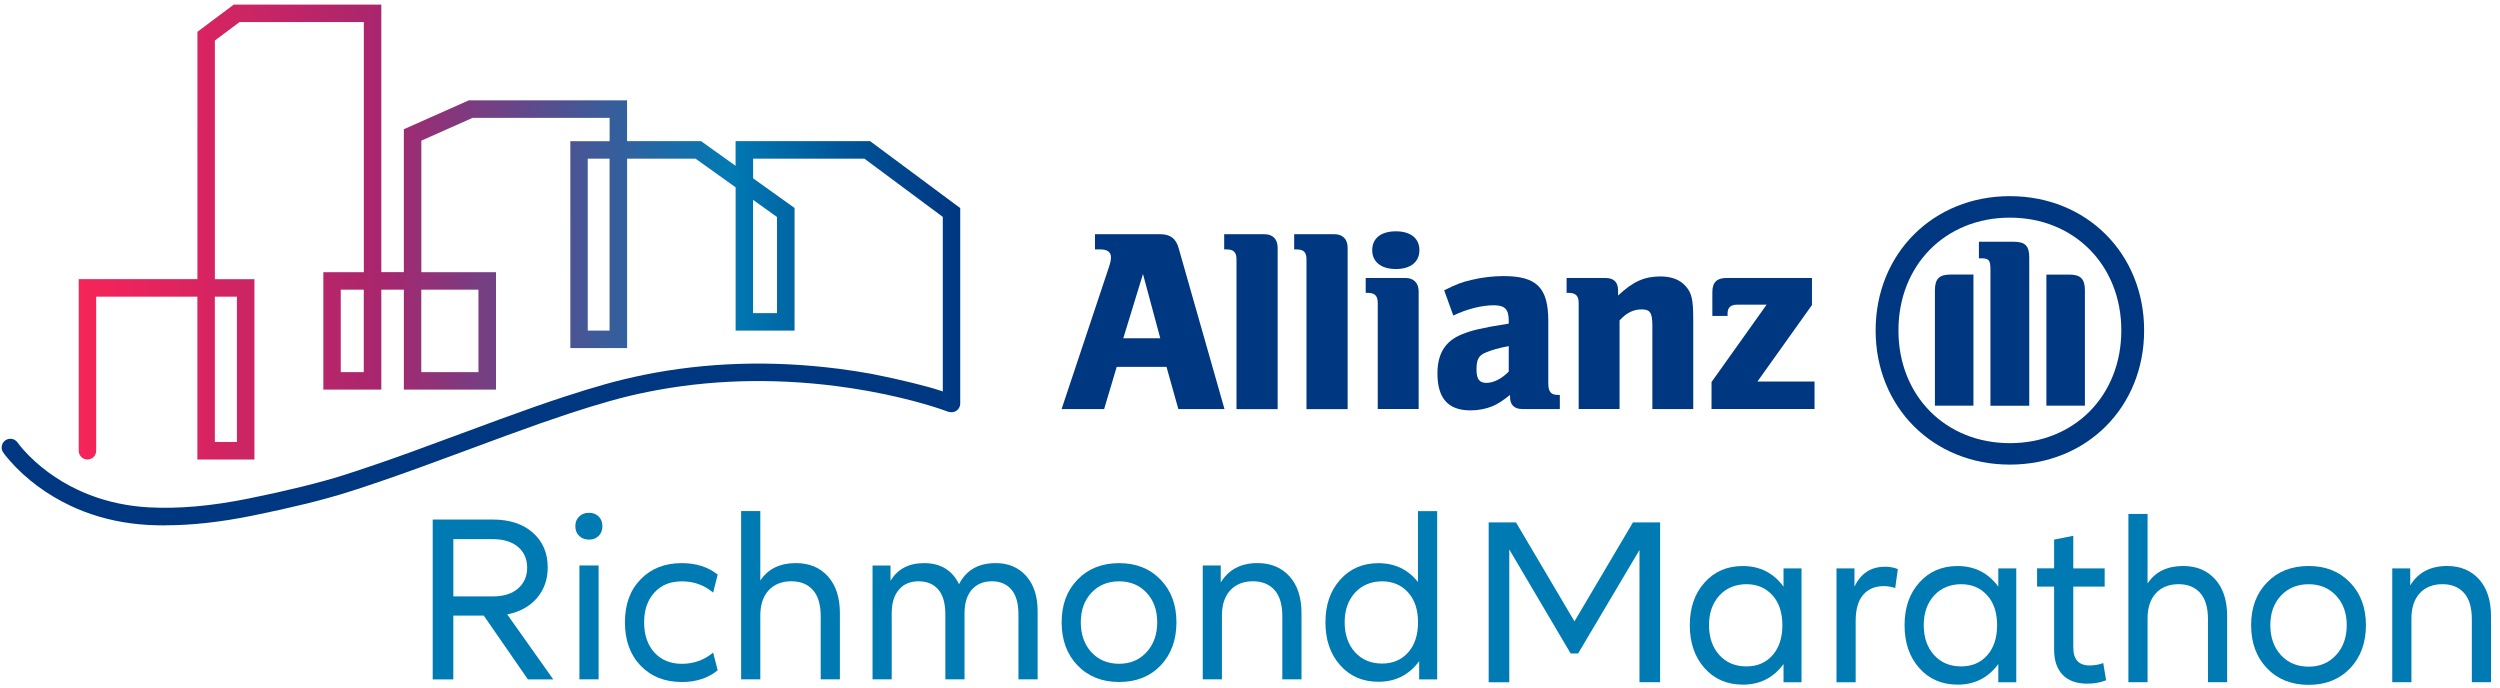 <?xml version="1.0" encoding="UTF-8"?><svg id="Layer_1" xmlns="http://www.w3.org/2000/svg" xmlns:xlink="http://www.w3.org/1999/xlink" viewBox="0 0 1671.32 459.8"><defs><style>.cls-1{fill:url(#linear-gradient);}.cls-2{fill:#003781;}.cls-3{fill:#007ab3;}</style><linearGradient id="linear-gradient" x1="52.62" y1="306.86" x2="641.92" y2="306.86" gradientTransform="translate(0 462) scale(1 -1)" gradientUnits="userSpaceOnUse"><stop offset="0" stop-color="#f62459"/><stop offset=".11" stop-color="#df245f"/><stop offset=".35" stop-color="#a6266e"/><stop offset=".35" stop-color="#a6276f"/><stop offset=".58" stop-color="#425897"/><stop offset=".74" stop-color="#007ab3"/><stop offset=".75" stop-color="#0076b0"/><stop offset=".92" stop-color="#00488e"/><stop offset="1" stop-color="#003781"/></linearGradient></defs><path class="cls-2" d="M775.67,226.12h-24.72l13.16-42.94,11.56,42.94h0ZM738.15,273.47l8.41-28.2h33.29l7.9,28.2h30.86l-30.66-107.61c-1.75-6.35-5.6-9.29-12.28-9.29h-43.64v10.17h3.66c4.57,0,7.02,1.78,7.02,5.26,0,2.3-.52,4.21-2.32,9.44l-30.68,92.02h28.44Z"/><path class="cls-2" d="M854.14,273.47v-107.94c0-5.63-3.3-8.95-8.75-8.95h-26.99v10.17h1.75c4.54,0,6.48,1.94,6.48,6.53v100.23h27.51v-.03Z"/><path class="cls-2" d="M900.93,273.47v-107.94c0-5.63-3.35-8.95-8.77-8.95h-26.97v10.17h1.73c4.57,0,6.5,1.94,6.5,6.53v100.23h27.51v-.03Z"/><path class="cls-2" d="M948.92,167.23c0-7.84-5.81-12.59-15.77-12.59s-15.79,4.75-15.79,12.59,5.99,12.62,15.79,12.62,15.77-4.7,15.77-12.62M948.41,273.47v-78.7c0-5.6-3.35-8.93-8.77-8.93h-26.63v9.96h1.57c4.57,0,6.48,2.09,6.48,6.66v70.99h27.35v.03Z"/><path class="cls-2" d="M1008.64,231.38v17.03c-4.57,4.72-10.17,7.56-14.89,7.56s-6.66-2.43-6.66-8.98,1.37-9.44,6.3-11.35c3.66-1.6,8.41-2.99,15.25-4.26M971.63,210.92c9.13-4.39,19.12-6.84,26.99-6.84,7.38,0,10.01,2.63,10.01,10.3v1.96c-11.2,1.78-14.71,2.48-21.03,3.9-3.64.85-7.02,1.91-10.35,3.3-11.07,4.44-16.28,12.98-16.28,26.11,0,16.64,7.17,24.7,22.06,24.7,5.44,0,10.35-1.03,14.73-2.79,3.84-1.7,6.12-3.15,11.74-7.53v1.21c0,5.42,2.79,8.21,8.23,8.21h25.06v-9.44h-1.24c-4.72,0-6.48-2.12-6.48-7.72v-41.73c0-22.24-7.72-29.99-30.01-29.99-7.17,0-14.17.9-21.01,2.48-6.86,1.55-10.4,2.97-18.58,7.02l6.09,16.85h.05Z"/><path class="cls-2" d="M1082.72,273.47v-59.25c4.57-5.08,9.29-7.38,14.73-7.38,5.81,0,7.2,2.3,7.2,11.1v55.53h27.33v-59.58c0-13.86-1.01-18.24-5.42-22.94-3.69-4.05-9.29-6.14-16.52-6.14-10.71,0-18.22,3.33-28.33,12.77v-3.51c0-5.44-2.84-8.23-8.44-8.23h-25.96v9.96h1.57c4.57,0,6.5,2.09,6.5,6.66v70.99h27.33v.03Z"/><path class="cls-2" d="M1213.11,255.07h-38.22l36.46-51.15v-18.09h-57.13c-6.48,0-9.47,2.97-9.47,9.47v15.92h10.17v-1.57c0-4.03,2.09-5.96,6.45-5.96h19.66l-36.82,51.71v18.04h68.87v-18.4l.03.03Z"/><path class="cls-2" d="M1356.61,271.22v-99.06c0-7.9-2.81-10.55-10.48-10.55h-23.17v11.07h1.39c5.29,0,6.32,1.19,6.32,7.56v90.99h25.96-.03ZM1368.07,271.22h25.75v-77.13c0-7.74-2.99-10.53-10.53-10.53h-15.22v87.68-.03ZM1319.3,271.22v-87.68h-15.25c-7.53,0-10.5,2.79-10.5,10.53v77.13h25.75v.03ZM1418.16,220.88c0,43.64-31.38,75.38-74.5,75.38s-74.5-31.74-74.5-75.38,31.38-75.38,74.5-75.38,74.5,31.92,74.5,75.38M1433.41,220.88c0-51.33-38.4-89.75-89.75-89.75s-89.75,38.42-89.75,89.75,38.4,89.72,89.75,89.72,89.75-38.35,89.75-89.72"/><path class="cls-3" d="M352.91,454.18l-29.49-42.63h-20.36v42.63h-13.78v-106.86h40.05c11.33,0,20.28,2.94,26.91,8.8,6.63,5.88,9.93,13.62,9.93,23.22,0,8-2.4,14.81-7.2,20.44s-11.43,9.26-19.87,10.97l30.76,43.43h-16.98.03ZM303.08,360.43v38.29h26.27c7.25,0,12.93-1.75,16.98-5.29,4.05-3.54,6.09-8.18,6.09-13.93s-2.04-10.4-6.09-13.86-9.73-5.21-16.98-5.21h-26.27Z"/><path class="cls-3" d="M400.24,358.26c-1.65,1.65-3.82,2.48-6.48,2.48s-4.85-.83-6.58-2.48c-1.7-1.65-2.55-3.82-2.55-6.48s.85-4.83,2.55-6.48,3.9-2.48,6.58-2.48,4.83.83,6.48,2.48,2.48,3.82,2.48,6.48-.83,4.83-2.48,6.48ZM387.36,378.05h12.82v76.1h-12.82v-76.1h0Z"/><path class="cls-3" d="M455.77,455.93c-11.33,0-20.49-3.64-27.48-10.89-6.99-7.25-10.5-16.93-10.5-29s3.48-21.55,10.5-28.77c6.99-7.2,16.15-10.81,27.48-10.81,9.6,0,17.62,2.55,24.02,7.69l-3.04,12.03c-5.88-5.03-12.82-7.53-20.82-7.53s-13.83,2.48-18.42,7.46-6.89,11.61-6.89,19.95,2.3,15.17,6.89,20.18c4.59,5.03,10.73,7.53,18.42,7.53s14.94-2.5,20.82-7.53l3.04,11.87c-6.4,5.24-14.42,7.84-24.02,7.84Z"/><path class="cls-3" d="M532.18,376.45c8.88,0,15.97,2.97,21.31,8.88,5.34,5.94,8,14.14,8,24.59v44.23h-12.82v-42.14c0-7.79-1.73-13.65-5.21-17.55-3.48-3.9-8.31-5.86-14.5-5.86s-11.46,2.04-15.15,6.09-5.52,9.68-5.52,16.82v42.63h-12.82v-112.48h12.82v46.47c5.14-7.79,13.08-11.69,23.87-11.69h.03Z"/><path class="cls-3" d="M665.66,376.45c8.44,0,15.22,2.86,20.33,8.57,5.14,5.73,7.69,13.6,7.69,23.64v45.49h-12.82v-43.43c0-7.38-1.57-12.9-4.72-16.59s-7.51-5.52-13.06-5.52-10.12,1.86-13.39,5.6c-3.25,3.74-4.88,8.98-4.88,15.72v44.23h-12.82v-43.43c0-7.38-1.57-12.9-4.72-16.59s-7.56-5.52-13.21-5.52-9.93,1.86-13.13,5.6-4.8,8.98-4.8,15.72v44.23h-12.82v-76.1h12.03v10.24c4.7-7.9,12.18-11.84,22.42-11.84,10.99,0,18.79,4.7,23.4,14.09,4.7-9.39,12.88-14.09,24.51-14.09h0Z"/><path class="cls-3" d="M775.9,444.89c-7.04,7.35-16.28,11.04-27.71,11.04s-20.7-3.69-27.79-11.04c-7.1-7.38-10.66-16.98-10.66-28.85s3.56-21.29,10.66-28.59c7.1-7.33,16.36-10.97,27.79-10.97s20.54,3.66,27.64,10.97c7.1,7.33,10.66,16.85,10.66,28.59s-3.54,21.47-10.58,28.85h0ZM748.16,443.75c7.48,0,13.6-2.58,18.35-7.77,4.75-5.19,7.12-11.82,7.12-19.95s-2.37-14.71-7.12-19.79-10.86-7.61-18.35-7.61-13.75,2.53-18.5,7.61c-4.75,5.08-7.12,11.66-7.12,19.79s2.37,14.92,7.12,20.02c4.75,5.14,10.92,7.69,18.5,7.69Z"/><path class="cls-3" d="M840.78,376.45c8.88,0,15.97,2.97,21.31,8.88,5.34,5.91,8,14.14,8,24.59v44.23h-12.82v-42.14c0-7.79-1.73-13.65-5.21-17.55-3.48-3.9-8.31-5.86-14.5-5.86s-11.46,2.04-15.15,6.09-5.52,9.68-5.52,16.82v42.63h-12.82v-76.1h12.03v11.38c5.24-8.64,13.47-12.98,24.67-12.98h.03Z"/><path class="cls-3" d="M947.97,341.7h12.82v112.48h-12.03v-12.18c-6.74,9.19-15.82,13.78-27.25,13.78-10.48,0-18.99-3.69-25.55-11.04-6.58-7.38-9.86-16.93-9.86-28.69s3.28-21.16,9.86-28.51c6.58-7.38,15.1-11.04,25.55-11.04,10.99,0,19.82,4.21,26.45,12.64v-47.43h0ZM923.94,443.6c7.25,0,13.08-2.48,17.47-7.46,4.39-4.98,6.58-11.66,6.58-20.1s-2.22-15.12-6.66-20.02c-4.44-4.9-10.24-7.38-17.39-7.38s-13.52,2.53-18.11,7.61-6.89,11.66-6.89,19.79,2.3,14.86,6.89,19.95c4.59,5.08,10.63,7.61,18.11,7.61Z"/><path class="cls-3" d="M1109.82,349.23v106.86h-13.78v-88.43l-41.03,69.21h-4.98l-41.03-69.54v88.77h-13.78v-106.86h18.27l39.09,66.16,39.09-66.16h18.14Z"/><path class="cls-3" d="M1165.09,457.69c-10.48,0-18.99-3.69-25.55-11.04-6.58-7.38-9.86-16.93-9.86-28.69s3.28-21.16,9.86-28.51c6.58-7.38,15.1-11.04,25.55-11.04,11.43,0,20.51,4.59,27.25,13.78v-12.18h12.02v76.1h-12.02v-12.18c-6.74,9.19-15.82,13.78-27.25,13.78ZM1167.52,445.51c7.25,0,13.08-2.48,17.47-7.46s6.58-11.66,6.58-20.1-2.22-15.12-6.66-20.02c-4.44-4.9-10.22-7.38-17.39-7.38s-13.52,2.53-18.11,7.61-6.89,11.66-6.89,19.79,2.3,14.86,6.89,19.95c4.59,5.08,10.63,7.61,18.11,7.61Z"/><path class="cls-3" d="M1259.95,378.85c3.3,0,6.24.54,8.8,1.6l-1.75,12.67c-2.55-.85-5.08-1.29-7.53-1.29-5.99,0-10.63,1.96-13.93,5.86-3.3,3.9-4.98,9.7-4.98,17.39v41.03h-12.82v-76.1h12.02v12.18c4.28-8.88,10.99-13.29,20.18-13.29l.03-.05Z"/><path class="cls-3" d="M1308.67,457.69c-10.48,0-18.99-3.69-25.55-11.04-6.58-7.38-9.86-16.93-9.86-28.69s3.28-21.16,9.86-28.51c6.58-7.38,15.1-11.04,25.55-11.04,11.43,0,20.51,4.59,27.25,13.78v-12.18h12.02v76.1h-12.02v-12.18c-6.74,9.19-15.82,13.78-27.25,13.78ZM1311.07,445.51c7.25,0,13.08-2.48,17.47-7.46,4.39-4.98,6.58-11.66,6.58-20.1s-2.22-15.12-6.66-20.02c-4.44-4.9-10.24-7.38-17.39-7.38s-13.52,2.53-18.11,7.61-6.89,11.66-6.89,19.79,2.3,14.86,6.89,19.95c4.59,5.08,10.63,7.61,18.11,7.61Z"/><path class="cls-3" d="M1406.08,443.26l1.91,11.53c-3.74,1.5-7.95,2.25-12.64,2.25-7.15,0-12.64-1.99-16.44-5.94-3.79-3.95-5.68-9.55-5.68-16.82v-42.14h-11.38v-12.18h11.38v-19.22l12.82-2.55v21.78h20.98v12.18h-20.98v40.69c0,8,3.64,12.03,10.89,12.03,3.3,0,6.35-.54,9.13-1.6h0Z"/><path class="cls-3" d="M1459.6,378.39c8.88,0,15.97,2.97,21.31,8.88,5.34,5.94,8,14.14,8,24.59v44.23h-12.82v-42.14c0-7.79-1.73-13.65-5.21-17.55-3.48-3.9-8.31-5.86-14.5-5.86s-11.46,2.04-15.15,6.09-5.52,9.68-5.52,16.82v42.63h-12.82v-112.48h12.82v46.47c5.14-7.79,13.08-11.69,23.87-11.69h.03Z"/><path class="cls-3" d="M1571.1,446.8c-7.04,7.35-16.28,11.04-27.71,11.04s-20.7-3.69-27.79-11.04c-7.1-7.38-10.66-16.98-10.66-28.85s3.56-21.29,10.66-28.59c7.1-7.33,16.36-10.97,27.79-10.97s20.54,3.66,27.64,10.97c7.1,7.33,10.66,16.85,10.66,28.59s-3.54,21.47-10.58,28.85h0ZM1543.39,445.69c7.48,0,13.6-2.58,18.35-7.77,4.75-5.19,7.12-11.82,7.12-19.95s-2.37-14.71-7.12-19.79c-4.75-5.08-10.86-7.61-18.35-7.61s-13.75,2.53-18.5,7.61c-4.75,5.08-7.12,11.66-7.12,19.79s2.37,14.92,7.12,20.02c4.75,5.14,10.92,7.69,18.5,7.69Z"/><path class="cls-3" d="M1636,378.39c8.88,0,15.97,2.97,21.31,8.88,5.34,5.94,8,14.14,8,24.59v44.23h-12.82v-42.14c0-7.79-1.73-13.65-5.21-17.55-3.48-3.9-8.31-5.86-14.5-5.86s-11.46,2.04-15.15,6.09-5.52,9.68-5.52,16.82v42.63h-12.82v-76.1h12.02v11.38c5.24-8.64,13.47-12.98,24.67-12.98h.03Z"/><path class="cls-2" d="M110.53,351.24c-3.95,0-7.82-.1-11.61-.31-15.07-.83-29.52-3.87-42.94-9.03-2.97-1.14-5.88-2.4-8.72-3.72-3.97-1.86-7.84-3.92-11.59-6.17-7.25-4.34-14.04-9.34-20.15-14.92-3.17-2.89-6.12-5.86-8.72-8.83-.85-.95-1.6-1.86-2.22-2.61-2.45-3.02-3.46-4.23-3.46-6.5,0-3.23,2.61-5.83,5.83-5.83,2.04,0,3.84,1.06,4.88,2.63.18.26.77,1.08,1.78,2.32.52.65,1.16,1.39,1.91,2.25,2.35,2.66,4.95,5.32,7.82,7.9,5.55,5.03,11.72,9.6,18.3,13.52,3.38,2.04,6.92,3.92,10.53,5.6,2.55,1.21,5.24,2.35,7.95,3.38,12.28,4.72,25.52,7.51,39.38,8.26,19.92,1.08,41.86-.85,67.04-5.96,25.8-5.24,47.04-10.48,63.12-15.56,13.19-4.21,27.4-9.06,44.75-15.33,9.99-3.61,19.92-7.28,29.83-10.97l4.95-1.83c8.26-3.07,16.46-6.12,24.59-9.08,17.6-6.45,30.94-11.12,43.33-15.17,10.14-3.33,19.28-6.12,27.89-8.54,8.31-2.32,16.88-4.39,25.44-6.12,41.62-8.44,85.44-9.81,130.24-4.08,7.25.93,14.5,2.04,21.55,3.33.54.1,54.45,10.58,57.57,16.82,1.45,2.89.28,6.4-2.61,7.84-1.55.77-3.25.8-4.75.21-.77-.28-20.49-7.66-52.28-13.39-6.86-1.24-13.91-2.32-20.95-3.23-43.51-5.57-86.06-4.23-126.42,3.92-8.31,1.68-16.59,3.66-24.62,5.94-8.46,2.37-17.42,5.11-27.4,8.39-12.23,4.03-25.5,8.67-42.94,15.07-8.13,2.97-16.31,6.01-24.54,9.08l-4.95,1.83c-9.93,3.69-19.92,7.38-29.93,10.99-17.5,6.3-31.84,11.23-45.18,15.46-16.46,5.24-38.11,10.58-64.33,15.9-21.42,4.34-40.64,6.48-58.4,6.48l.05.05Z"/><path class="cls-1" d="M170.06,307.19h-38.11v-108.87h-67.66v103.04c0,3.23-2.61,5.83-5.83,5.83s-5.83-2.61-5.83-5.83v-114.73h79.35V21.25l24.28-18.17h98.65v178.85h15.07v-95.53l43.43-19.33h105.8v27.3h49.47l23.07,16.49v-16.49h89.96l60.23,44.75v130.65c0,3.23-2.61,5.83-5.83,5.83s-5.83-2.61-5.83-5.83v-124.77l-52.41-38.94h-74.4v13.16l27.71,19.82v81.98h-39.4v-95.79l-26.81-19.17h-45.73v126.62h-37.96V94.41h26.27v-15.61h-91.63l-34.24,15.22v87.94h49.91v78.5h-61.6v-66.81h-15.07v66.81h-38.76v-78.5h27.07V14.77h-83.09l-16.49,12.33v159.53h26.45v120.56h-.03ZM143.63,295.5h14.76v-97.18h-14.76v97.18ZM281.64,248.77h38.22v-55.12h-38.22v55.12ZM227.81,248.77h15.38v-55.12h-15.38v55.12ZM392.93,221.01h14.58v-114.93h-14.58v114.93ZM503.43,209.34h16.02v-64.28l-16.02-11.46v75.74Z"/></svg>